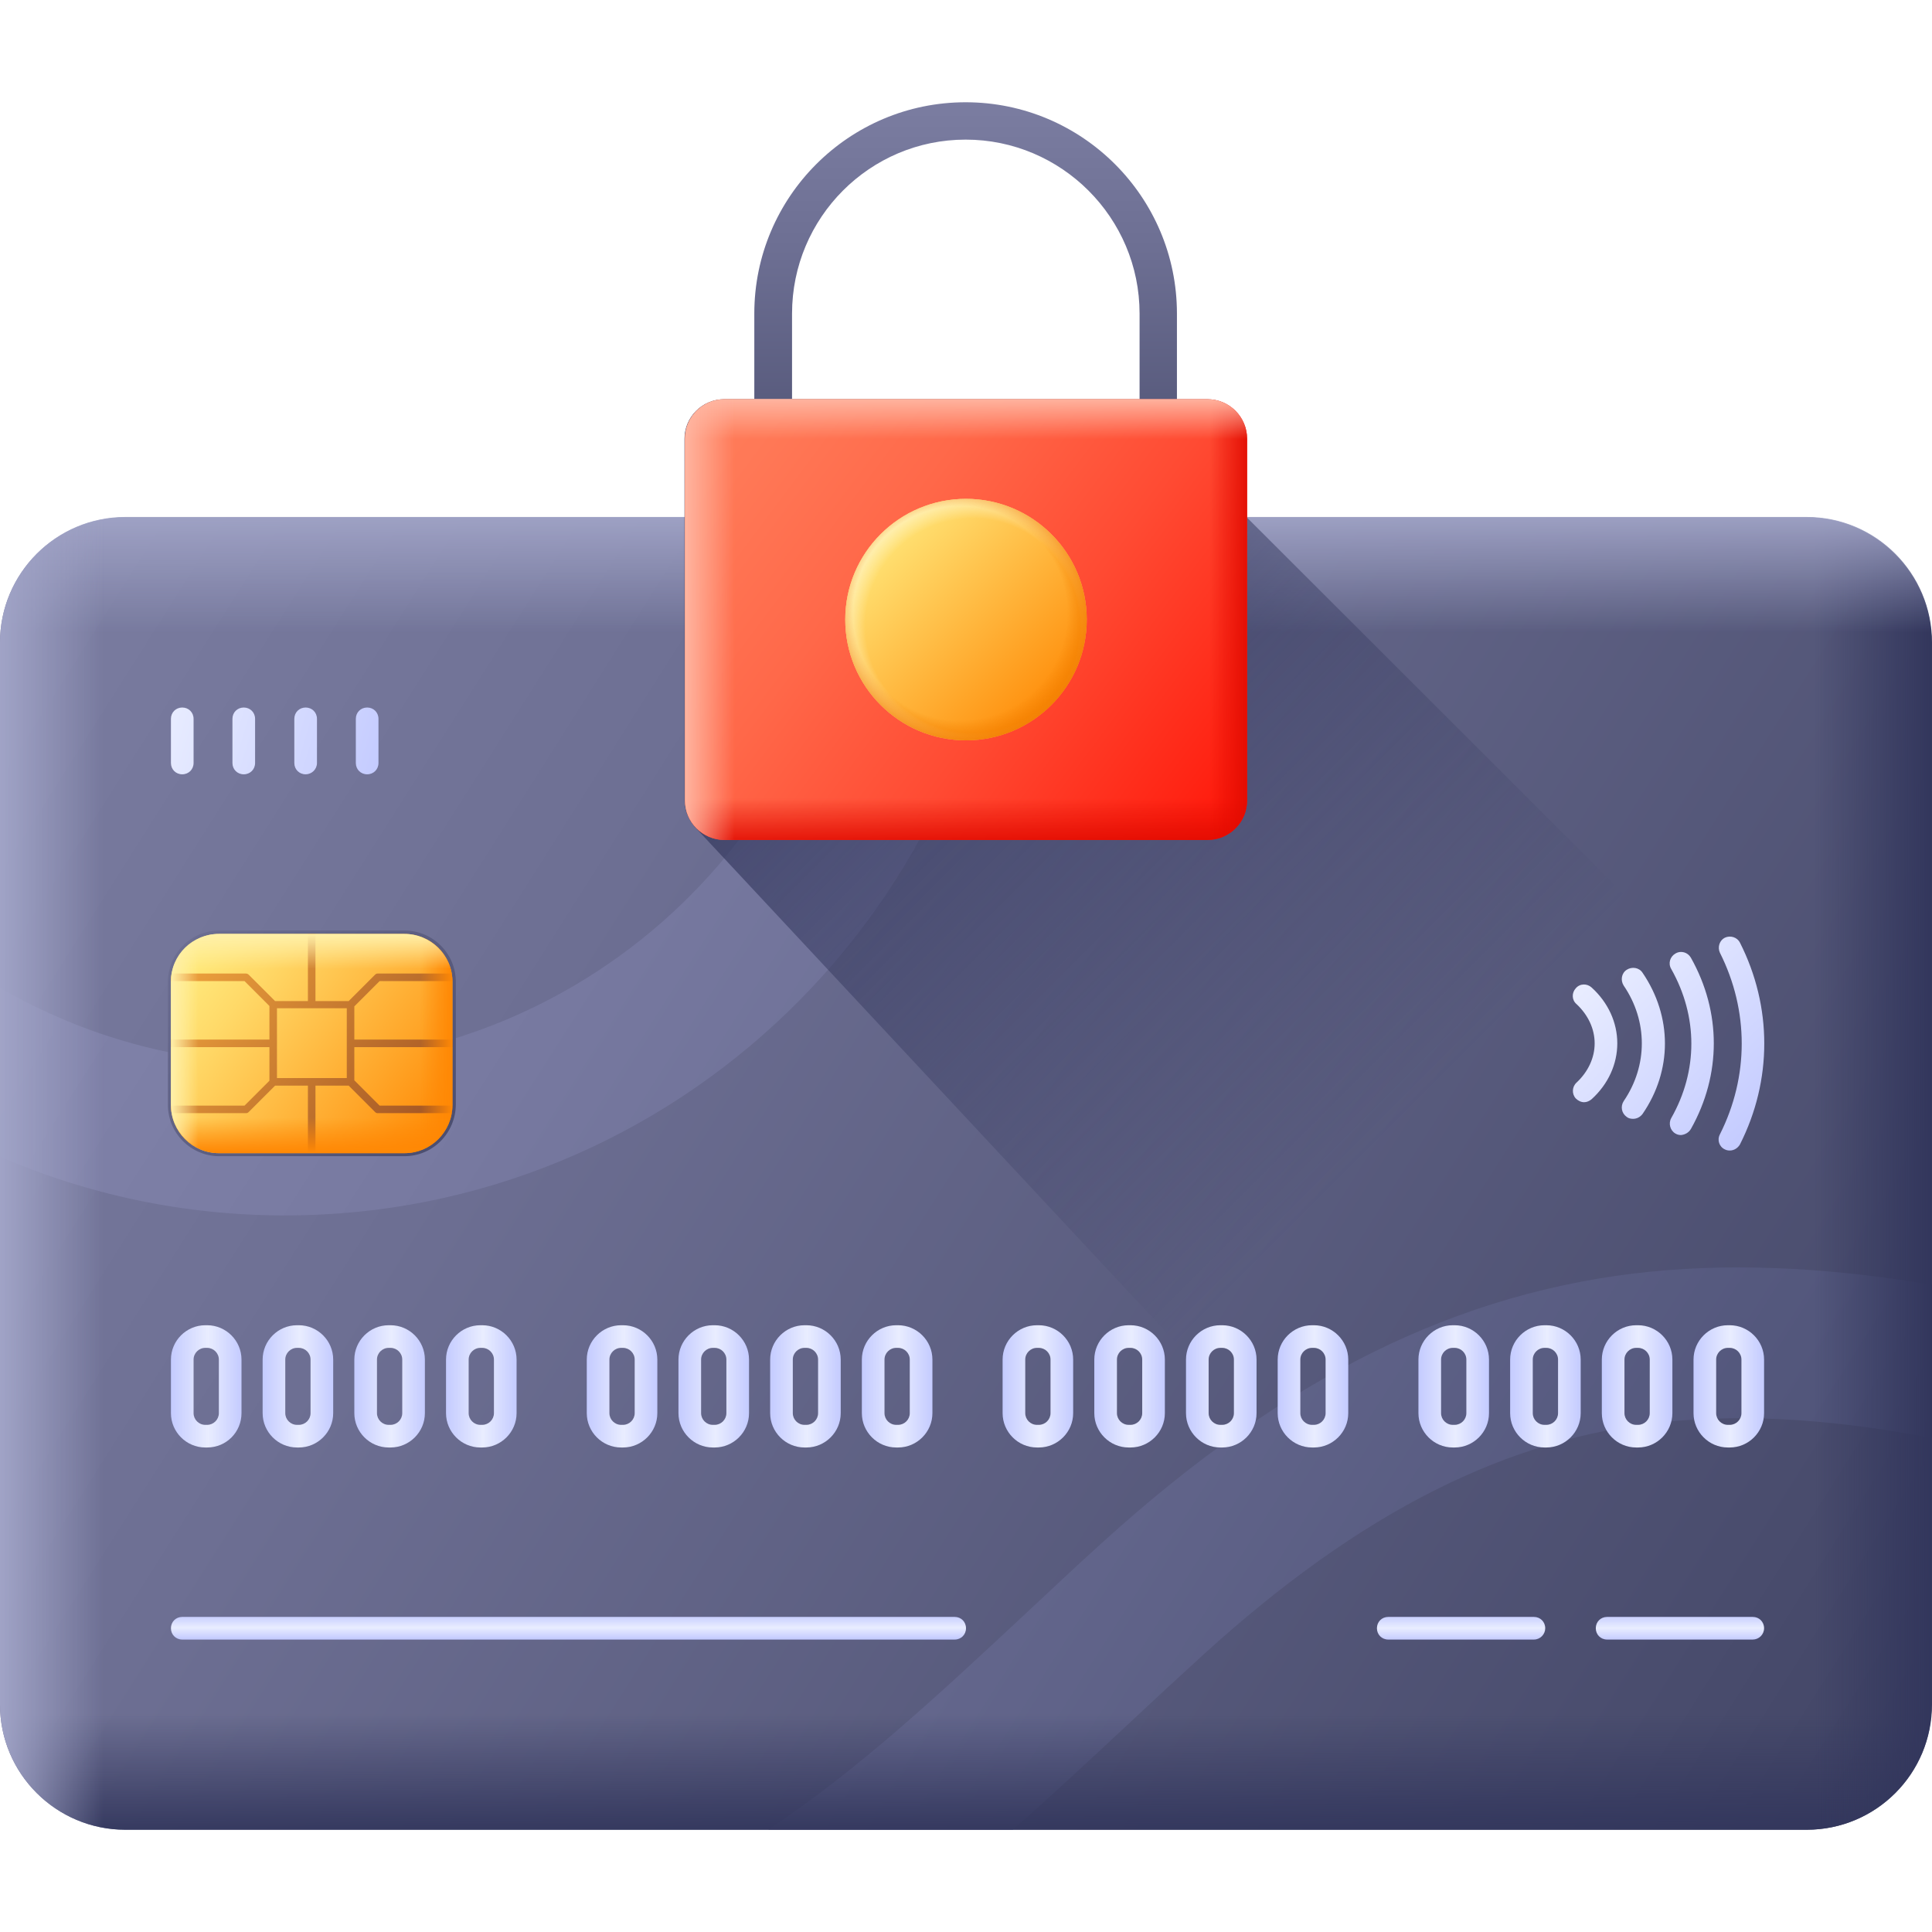 <svg xmlns:xlink="http://www.w3.org/1999/xlink" xmlns="http://www.w3.org/2000/svg" width="512" viewBox="0 0 512 457.8" height="512" id="Layer_1"><linearGradient id="lg1"><stop stop-color="#7b7da1" offset="0"></stop><stop stop-color="#6d6f93" offset=".31"></stop><stop stop-color="#494c6d" offset=".899"></stop><stop stop-color="#424566" offset="1"></stop></linearGradient><linearGradient y2="441.319" y1="120.638" xlink:href="#lg1" x2="504.697" x1="-1.856" gradientUnits="userSpaceOnUse" id="SVGID_1_"></linearGradient><linearGradient y2="447.956" y1="134.68" x2="492.469" x1="1.491" gradientUnits="userSpaceOnUse" id="SVGID_2_"><stop stop-color="#8587ae" offset="0"></stop><stop stop-color="#7779a0" offset=".31"></stop><stop stop-color="#51557a" offset=".899"></stop><stop stop-color="#4a4e73" offset="1"></stop></linearGradient><linearGradient id="lg2"><stop stop-color="#32365c" offset="0"></stop><stop stop-opacity="0" stop-color="#32365c" offset="1"></stop></linearGradient><linearGradient y2="-13388.91" y1="-13421.936" xlink:href="#lg2" x2="255.999" x1="255.999" gradientUnits="userSpaceOnUse" gradientTransform="matrix(1 0 0 -1 0 -12961.753)" id="SVGID_3_"></linearGradient><linearGradient y2="-13202.464" y1="-13202.464" xlink:href="#lg2" x2="-12321.949" x1="-12353.786" gradientUnits="userSpaceOnUse" gradientTransform="matrix(-1 0 0 -1 -11841.315 -12918.586)" id="SVGID_4_"></linearGradient><linearGradient id="lg3"><stop stop-color="#a1a4c7" offset="0"></stop><stop stop-opacity="0" stop-color="#a1a4c7" offset="1"></stop></linearGradient><linearGradient y2="140.597" y1="107.571" xlink:href="#lg3" x2="255.999" x1="255.999" gradientUnits="userSpaceOnUse" id="SVGID_5_"></linearGradient><linearGradient y2="283.877" y1="283.877" xlink:href="#lg3" x2="27.415" x1="-.472" gradientUnits="userSpaceOnUse" id="SVGID_6_"></linearGradient><linearGradient y2="296.024" y1="188.112" x2="129.248" x1="21.336" gradientUnits="userSpaceOnUse" id="SVGID_7_"><stop stop-color="#7b7da1" offset="0"></stop><stop stop-color="#616386" offset=".496"></stop><stop stop-color="#424566" offset="1"></stop></linearGradient><linearGradient y2="274.813" y1="224.09" x2="115.967" x1="49.414" gradientUnits="userSpaceOnUse" id="SVGID_8_"><stop stop-color="#ffed81" offset="0"></stop><stop stop-color="#ffd968" offset=".235"></stop><stop stop-color="#ffa629" offset=".73"></stop><stop stop-color="#ff8804" offset="1"></stop></linearGradient><linearGradient y2="273.965" y1="225.272" x2="116.257" x1="49.585" gradientUnits="userSpaceOnUse" id="SVGID_9_"><stop stop-color="#efa33d" offset="0"></stop><stop stop-color="#a05223" offset="1"></stop></linearGradient><linearGradient id="lg4"><stop stop-color="#ff8804" offset="0"></stop><stop stop-opacity="0" stop-color="#ff8804" offset="1"></stop></linearGradient><linearGradient y2="249.402" y1="249.402" xlink:href="#lg4" x2="-12322.523" x1="-12331.038" gradientUnits="userSpaceOnUse" gradientTransform="matrix(-1 0 0 1 -12211.098 0)" id="SVGID_10_"></linearGradient><linearGradient y2="-13355.042" y1="-13364.248" xlink:href="#lg4" x2="82.626" x1="82.626" gradientUnits="userSpaceOnUse" gradientTransform="matrix(1 0 0 -1 0 -13085.897)" id="SVGID_11_"></linearGradient><linearGradient id="lg5"><stop stop-color="#fff0a9" offset="0"></stop><stop stop-opacity="0" stop-color="#fff0a9" offset="1"></stop></linearGradient><linearGradient y2="249.402" y1="249.402" xlink:href="#lg5" x2="52.58" x1="45.312" gradientUnits="userSpaceOnUse" id="SVGID_12_"></linearGradient><linearGradient y2="229.658" y1="220.453" xlink:href="#lg5" x2="82.626" x1="82.626" gradientUnits="userSpaceOnUse" id="SVGID_13_"></linearGradient><linearGradient id="lg6"><stop stop-color="#e9edff" offset="0"></stop><stop stop-color="#c4cbff" offset="1"></stop></linearGradient><linearGradient y2="270.893" y1="227.996" xlink:href="#lg6" x2="466.979" x1="424.082" gradientUnits="userSpaceOnUse" id="SVGID_14_"></linearGradient><linearGradient id="lg7"><stop stop-color="#c4cbff" offset="0"></stop><stop stop-color="#e9edff" offset=".525"></stop><stop stop-color="#c4cbff" offset="1"></stop></linearGradient><linearGradient y2="407.2" y1="400.944" xlink:href="#lg7" x2="150.654" x1="150.654" gradientUnits="userSpaceOnUse" id="SVGID_15_"></linearGradient><linearGradient y2="407.559" y1="400.816" xlink:href="#lg7" x2="416.202" x1="416.202" gradientUnits="userSpaceOnUse" id="SVGID_16_"></linearGradient><linearGradient y2="177.79" y1="160.428" xlink:href="#lg6" x2="101.045" x1="43.726" gradientUnits="userSpaceOnUse" id="SVGID_17_"></linearGradient><linearGradient y2="340.339" y1="340.339" xlink:href="#lg7" x2="64.031" x1="45.309" gradientUnits="userSpaceOnUse" id="SVGID_18_"></linearGradient><linearGradient y2="340.339" y1="340.339" xlink:href="#lg7" x2="88.326" x1="69.603" gradientUnits="userSpaceOnUse" id="SVGID_19_"></linearGradient><linearGradient y2="340.339" y1="340.339" xlink:href="#lg7" x2="112.621" x1="93.898" gradientUnits="userSpaceOnUse" id="SVGID_20_"></linearGradient><linearGradient y2="340.339" y1="340.339" xlink:href="#lg7" x2="136.915" x1="118.192" gradientUnits="userSpaceOnUse" id="SVGID_21_"></linearGradient><linearGradient y2="340.339" y1="340.339" xlink:href="#lg7" x2="174.22" x1="155.497" gradientUnits="userSpaceOnUse" id="SVGID_22_"></linearGradient><linearGradient y2="340.339" y1="340.339" xlink:href="#lg7" x2="198.514" x1="179.791" gradientUnits="userSpaceOnUse" id="SVGID_23_"></linearGradient><linearGradient y2="340.339" y1="340.339" xlink:href="#lg7" x2="222.809" x1="204.086" gradientUnits="userSpaceOnUse" id="SVGID_24_"></linearGradient><linearGradient y2="340.339" y1="340.339" xlink:href="#lg7" x2="247.103" x1="228.38" gradientUnits="userSpaceOnUse" id="SVGID_25_"></linearGradient><linearGradient y2="340.339" y1="340.339" xlink:href="#lg7" x2="284.408" x1="265.685" gradientUnits="userSpaceOnUse" id="SVGID_26_"></linearGradient><linearGradient y2="340.339" y1="340.339" xlink:href="#lg7" x2="308.702" x1="289.98" gradientUnits="userSpaceOnUse" id="SVGID_27_"></linearGradient><linearGradient y2="340.339" y1="340.339" xlink:href="#lg7" x2="332.997" x1="314.274" gradientUnits="userSpaceOnUse" id="SVGID_28_"></linearGradient><linearGradient y2="340.339" y1="340.339" xlink:href="#lg7" x2="357.292" x1="338.569" gradientUnits="userSpaceOnUse" id="SVGID_29_"></linearGradient><linearGradient y2="340.339" y1="340.339" xlink:href="#lg7" x2="394.596" x1="375.873" gradientUnits="userSpaceOnUse" id="SVGID_30_"></linearGradient><linearGradient y2="340.339" y1="340.339" xlink:href="#lg7" x2="418.891" x1="400.168" gradientUnits="userSpaceOnUse" id="SVGID_31_"></linearGradient><linearGradient y2="340.339" y1="340.339" xlink:href="#lg7" x2="443.185" x1="424.462" gradientUnits="userSpaceOnUse" id="SVGID_32_"></linearGradient><linearGradient y2="340.339" y1="340.339" xlink:href="#lg7" x2="467.48" x1="448.757" gradientUnits="userSpaceOnUse" id="SVGID_33_"></linearGradient><linearGradient y2="266.132" y1="72.926" xlink:href="#lg2" x2="376.052" x1="182.846" gradientUnits="userSpaceOnUse" id="SVGID_34_"></linearGradient><linearGradient y2="126.373" y1="-.635" xlink:href="#lg1" x2="256" x1="256" gradientUnits="userSpaceOnUse" id="SVGID_35_"></linearGradient><linearGradient y2="199.52" y1="74.578" x2="339.294" x1="172.6" gradientUnits="userSpaceOnUse" id="SVGID_36_"><stop stop-color="#ff7f5c" offset="0"></stop><stop stop-color="#ff7957" offset=".153"></stop><stop stop-color="#ff6849" offset=".36"></stop><stop stop-color="#ff4b33" offset=".597"></stop><stop stop-color="#ff2414" offset=".855"></stop><stop stop-color="#ff0c00" offset=".996"></stop></linearGradient><linearGradient id="lg8"><stop stop-color="#e00a00" offset="0"></stop><stop stop-opacity="0" stop-color="#e00a00" offset="1"></stop></linearGradient><linearGradient y2="184.481" y1="197.692" xlink:href="#lg8" x2="256" x1="256" gradientUnits="userSpaceOnUse" id="SVGID_37_"></linearGradient><linearGradient y2="137.089" y1="137.089" xlink:href="#lg8" x2="320.613" x1="331.901" gradientUnits="userSpaceOnUse" id="SVGID_38_"></linearGradient><linearGradient id="lg9"><stop stop-color="#ffb7a3" offset="0"></stop><stop stop-opacity="0" stop-color="#ffb7a3" offset="1"></stop></linearGradient><linearGradient y2="89.283" y1="78.139" xlink:href="#lg9" x2="256" x1="256" gradientUnits="userSpaceOnUse" id="SVGID_39_"></linearGradient><linearGradient y2="137.089" y1="137.089" xlink:href="#lg9" x2="194.701" x1="180.955" gradientUnits="userSpaceOnUse" id="SVGID_40_"></linearGradient><linearGradient y2="162.349" y1="110.547" x2="281.261" x1="229.458" gradientUnits="userSpaceOnUse" id="SVGID_41_"><stop stop-color="#ffed81" offset="0"></stop><stop stop-color="#ff8804" offset="1"></stop></linearGradient><radialGradient r="34.649" gradientUnits="userSpaceOnUse" cy="138.69" cx="257.724" id="SVGID_42_"><stop stop-opacity="0" stop-color="#fff2bf" offset=".819"></stop><stop stop-color="#fff2bf" offset="1"></stop></radialGradient><radialGradient r="34.649" gradientUnits="userSpaceOnUse" cy="135.406" cx="254.44" id="SVGID_43_"><stop stop-opacity="0" stop-color="#f27f00" offset=".819"></stop><stop stop-color="#f27f00" offset="1"></stop></radialGradient><g><g><g><path fill="url(#SVGID_1_)" d="m478.8 457.8h-445.6c-18.3 0-33.2-14.9-33.2-33.2v-281.4c0-18.4 14.9-33.2 33.2-33.2h445.5c18.4 0 33.2 14.9 33.2 33.2v281.4c.1 18.3-14.8 33.2-33.1 33.2z"></path><path fill="url(#SVGID_2_)" d="m512 313.4v40.6c-24-4.6-47.4-6.6-70.6-4.3-41.9 4.2-80.8 23.8-122.5 61.7-6.7 6.1-13.5 12.4-20 18.5-10 9.3-20 18.7-30.5 27.9h-64.8c24-16 45.5-36.1 68-57.1 6.7-6.2 13.5-12.7 20.4-18.9 48.4-43.9 94.6-66.8 145.4-71.9 25.1-2.5 50.5-.6 74.6 3.5zm-244.9-203.5c-3.4 102.7-88 185.1-191.5 185.1-26.8 0-52.4-5.5-75.6-15.6v-44.7c22.3 12.9 48.1 20.2 75.6 20.2 81.4 0 148-64.5 151.4-145.1h40.1z"></path><g><path fill="url(#SVGID_3_)" d="m512 409.6v15c0 18.4-14.9 33.2-33.2 33.2h-445.6c-18.3 0-33.2-14.9-33.2-33.2v-15z"></path><path fill="url(#SVGID_4_)" d="m474.5 457.8h4.3c18.4 0 33.2-14.9 33.2-33.2v-281.4c0-18.4-14.9-33.2-33.2-33.2h-4.3z"></path><path fill="url(#SVGID_5_)" d="m512 158.1v-15c0-18.4-14.9-33.2-33.2-33.2h-445.6c-18.3 0-33.2 14.9-33.2 33.3v15h512z"></path><path fill="url(#SVGID_6_)" d="m37.5 109.9h-4.3c-18.3 0-33.2 14.9-33.2 33.3v281.4c0 18.4 14.9 33.2 33.2 33.2h4.3z"></path></g></g><g><g><path fill="url(#SVGID_7_)" d="m107.2 279.3h-49.1c-7.5 0-13.6-6.1-13.6-13.6v-32.6c0-7.5 6.1-13.6 13.6-13.6h49.1c7.5 0 13.6 6.1 13.6 13.6v32.6c-.1 7.5-6.1 13.6-13.6 13.6z"></path><path fill="url(#SVGID_8_)" d="m107.2 278.5h-49.2c-7 0-12.7-5.7-12.7-12.7v-32.7c0-7 5.7-12.7 12.7-12.7h49.2c7 0 12.7 5.7 12.7 12.7v32.7c0 7-5.7 12.7-12.7 12.7z"></path><path fill="url(#SVGID_9_)" d="m119.9 250.4v-2h-26v-8.8l6.7-6.7h19.3c0-.7-.1-1.4-.2-2h-19.6c-.3 0-.5.1-.7.3l-7 7h-8.8v-17.8h-2v17.8h-8.7l-7-7c-.2-.2-.5-.3-.7-.3h-19.7c-.1.6-.2 1.3-.2 2h19.5l6.6 6.6v8.9h-26.1v2h26.1v8.9l-6.6 6.6h-19.5c0 .7.1 1.4.2 2h19.7c.3 0 .5-.1.7-.3l7-7h8.7v17.8h2v-17.8h8.8l7 7c.2.2.4.3.7.3h19.6c.1-.6.2-1.3.2-2h-19.3l-6.7-6.7v-8.8zm-28 8.2h-18.5v-18.5h18.5z"></path><g><path fill="url(#SVGID_10_)" d="m107.1 220.3h.1c7 0 12.7 5.7 12.7 12.7v32.7c0 7-5.7 12.7-12.7 12.7h-.1z"></path><path fill="url(#SVGID_11_)" d="m119.9 266.4c-.3 6.7-5.9 12.1-12.7 12.1h-49.2c-6.8 0-12.4-5.4-12.7-12.1z"></path><path fill="url(#SVGID_12_)" d="m58.2 220.3h-.2c-7 0-12.7 5.7-12.7 12.7v32.7c0 7 5.7 12.7 12.7 12.7h.1v-58.1z"></path><path fill="url(#SVGID_13_)" d="m119.9 232.5c-.3-6.7-5.9-12.1-12.7-12.1h-49.2c-6.8 0-12.4 5.4-12.7 12.1z"></path></g></g><path fill="url(#SVGID_14_)" d="m458.4 277.8c-.5 0-.9-.1-1.3-.3-1.5-.7-2.1-2.5-1.3-4 7.7-15.3 7.7-32.8 0-48.1-.7-1.5-.1-3.3 1.3-4 1.5-.7 3.3-.1 4 1.3 8.6 17 8.6 36.5 0 53.5-.6 1-1.6 1.6-2.7 1.6zm-10.3-5.7c8.1-14.4 8.1-31 0-45.4-.8-1.4-2.6-2-4.1-1.1-1.4.8-2 2.6-1.1 4.1 7.1 12.6 7.1 27 0 39.5-.8 1.4-.3 3.3 1.1 4.1.5.3 1 .4 1.5.4 1-.1 2-.6 2.6-1.6zm-12.8-4c7.9-11.5 7.9-25.8 0-37.4-.9-1.4-2.8-1.7-4.2-.8s-1.7 2.8-.8 4.2c6.4 9.4 6.4 21.2 0 30.6-.9 1.4-.6 3.2.8 4.2.5.4 1.1.5 1.7.5 1 0 1.9-.5 2.5-1.3zm-13.5-3.9c4.4-4 6.8-9.3 6.8-14.8s-2.4-10.8-6.8-14.8c-1.2-1.1-3.1-1.1-4.2.2-1.1 1.2-1.1 3.1.2 4.2 3.1 2.9 4.8 6.6 4.8 10.4s-1.7 7.5-4.8 10.4c-1.2 1.1-1.3 3-.2 4.2.6.6 1.4 1 2.2 1 .7 0 1.4-.3 2-.8z"></path><path fill="url(#SVGID_15_)" d="m253 407.4h-204.7c-1.7 0-3-1.3-3-3s1.3-3 3-3h204.7c1.7 0 3 1.3 3 3s-1.3 3-3 3z"></path><path fill="url(#SVGID_16_)" d="m464.5 407.4h-38.6c-1.7 0-3-1.3-3-3s1.3-3 3-3h38.6c1.7 0 3 1.3 3 3s-1.4 3-3 3zm-55-3c0-1.7-1.3-3-3-3h-38.6c-1.7 0-3 1.3-3 3s1.3 3 3 3h38.6c1.7 0 3-1.4 3-3z"></path><path fill="url(#SVGID_17_)" d="m48.3 178.1c-1.7 0-3-1.3-3-3v-11.7c0-1.7 1.3-3 3-3s3 1.3 3 3v11.7c0 1.7-1.3 3-3 3zm19.3-3v-11.7c0-1.7-1.3-3-3-3s-3 1.3-3 3v11.7c0 1.7 1.3 3 3 3s3-1.3 3-3zm16.4 0v-11.7c0-1.7-1.3-3-3-3s-3 1.3-3 3v11.7c0 1.7 1.3 3 3 3 1.6 0 3-1.3 3-3zm16.3 0v-11.7c0-1.7-1.3-3-3-3s-3 1.3-3 3v11.7c0 1.7 1.3 3 3 3s3-1.3 3-3z"></path><g><g><g><path fill="url(#SVGID_18_)" d="m54.9 356.5h-.5c-5 0-9.1-4.1-9.1-9.1v-14.2c0-5 4.1-9.1 9.1-9.1h.5c5 0 9.1 4.1 9.1 9.1v14.2c0 5-4 9.1-9.1 9.1zm-.5-26.4c-1.7 0-3.1 1.4-3.1 3.1v14.2c0 1.7 1.4 3.1 3.1 3.1h.5c1.7 0 3.1-1.4 3.1-3.1v-14.2c0-1.7-1.4-3.1-3.1-3.1z"></path></g><g><path fill="url(#SVGID_19_)" d="m79.2 356.5h-.5c-5 0-9.1-4.1-9.1-9.1v-14.2c0-5 4.1-9.1 9.1-9.1h.5c5 0 9.1 4.1 9.1 9.1v14.2c0 5-4.1 9.1-9.1 9.1zm-.5-26.4c-1.7 0-3.1 1.4-3.1 3.1v14.2c0 1.7 1.4 3.1 3.1 3.1h.5c1.7 0 3.1-1.4 3.1-3.1v-14.2c0-1.7-1.4-3.1-3.1-3.1z"></path></g><g><path fill="url(#SVGID_20_)" d="m103.5 356.5h-.5c-5 0-9.1-4.1-9.1-9.1v-14.2c0-5 4.1-9.1 9.1-9.1h.5c5 0 9.1 4.1 9.1 9.1v14.2c0 5-4.1 9.1-9.1 9.1zm-.5-26.4c-1.7 0-3.1 1.4-3.1 3.1v14.2c0 1.7 1.4 3.1 3.1 3.1h.5c1.7 0 3.1-1.4 3.1-3.1v-14.2c0-1.7-1.4-3.1-3.1-3.1z"></path></g><g><path fill="url(#SVGID_21_)" d="m127.8 356.5h-.5c-5 0-9.1-4.1-9.1-9.1v-14.2c0-5 4.1-9.1 9.1-9.1h.5c5 0 9.1 4.1 9.1 9.1v14.2c0 5-4.1 9.1-9.1 9.1zm-.5-26.4c-1.7 0-3.1 1.4-3.1 3.1v14.2c0 1.7 1.4 3.1 3.1 3.1h.5c1.7 0 3.1-1.4 3.1-3.1v-14.2c0-1.7-1.4-3.1-3.1-3.1z"></path></g></g><g><g><path fill="url(#SVGID_22_)" d="m165.1 356.5h-.5c-5 0-9.1-4.1-9.1-9.1v-14.2c0-5 4.1-9.1 9.1-9.1h.5c5 0 9.1 4.1 9.1 9.1v14.2c0 5-4.1 9.1-9.1 9.1zm-.5-26.4c-1.7 0-3.1 1.4-3.1 3.1v14.2c0 1.7 1.4 3.1 3.1 3.1h.5c1.7 0 3.1-1.4 3.1-3.1v-14.2c0-1.7-1.4-3.1-3.1-3.1z"></path></g><g><path fill="url(#SVGID_23_)" d="m189.4 356.5h-.5c-5 0-9.1-4.1-9.1-9.1v-14.2c0-5 4.1-9.1 9.1-9.1h.5c5 0 9.1 4.1 9.1 9.1v14.2c0 5-4.1 9.1-9.1 9.1zm-.5-26.4c-1.7 0-3.1 1.4-3.1 3.1v14.2c0 1.7 1.4 3.1 3.1 3.1h.5c1.7 0 3.1-1.4 3.1-3.1v-14.2c0-1.7-1.4-3.1-3.1-3.1z"></path></g><g><path fill="url(#SVGID_24_)" d="m213.7 356.5h-.5c-5 0-9.1-4.1-9.1-9.1v-14.2c0-5 4.1-9.1 9.1-9.1h.5c5 0 9.1 4.1 9.1 9.1v14.2c0 5-4.1 9.1-9.1 9.1zm-.5-26.4c-1.7 0-3.1 1.4-3.1 3.1v14.2c0 1.7 1.4 3.1 3.1 3.1h.5c1.7 0 3.1-1.4 3.1-3.1v-14.2c0-1.7-1.4-3.1-3.1-3.1z"></path></g><g><path fill="url(#SVGID_25_)" d="m238 356.5h-.5c-5 0-9.1-4.1-9.1-9.1v-14.2c0-5 4.1-9.1 9.1-9.1h.5c5 0 9.1 4.1 9.1 9.1v14.2c0 5-4.1 9.1-9.1 9.1zm-.5-26.4c-1.7 0-3.1 1.4-3.1 3.1v14.2c0 1.7 1.4 3.1 3.1 3.1h.5c1.7 0 3.1-1.4 3.1-3.1v-14.2c0-1.7-1.4-3.1-3.1-3.1z"></path></g></g><g><g><path fill="url(#SVGID_26_)" d="m275.3 356.5h-.5c-5 0-9.1-4.1-9.1-9.1v-14.2c0-5 4.1-9.1 9.1-9.1h.5c5 0 9.1 4.1 9.1 9.1v14.2c0 5-4.1 9.1-9.1 9.1zm-.5-26.4c-1.7 0-3.1 1.4-3.1 3.1v14.2c0 1.7 1.4 3.1 3.1 3.1h.5c1.7 0 3.1-1.4 3.1-3.1v-14.2c0-1.7-1.4-3.1-3.1-3.1z"></path></g><g><path fill="url(#SVGID_27_)" d="m299.6 356.5h-.5c-5 0-9.1-4.1-9.1-9.1v-14.2c0-5 4.1-9.1 9.1-9.1h.5c5 0 9.1 4.1 9.1 9.1v14.2c0 5-4.1 9.1-9.1 9.1zm-.5-26.4c-1.7 0-3.1 1.4-3.1 3.1v14.2c0 1.7 1.4 3.1 3.1 3.1h.5c1.7 0 3.1-1.4 3.1-3.1v-14.2c0-1.7-1.4-3.1-3.1-3.1z"></path></g><g><path fill="url(#SVGID_28_)" d="m323.9 356.5h-.5c-5 0-9.1-4.1-9.1-9.1v-14.2c0-5 4.1-9.1 9.1-9.1h.5c5 0 9.1 4.1 9.1 9.1v14.2c0 5-4.1 9.1-9.1 9.1zm-.5-26.4c-1.7 0-3.1 1.4-3.1 3.1v14.2c0 1.7 1.4 3.1 3.1 3.1h.5c1.7 0 3.1-1.4 3.1-3.1v-14.2c0-1.7-1.4-3.1-3.1-3.1z"></path></g><g><path fill="url(#SVGID_29_)" d="m348.2 356.5h-.5c-5 0-9.1-4.1-9.1-9.1v-14.2c0-5 4.1-9.1 9.1-9.1h.5c5 0 9.1 4.1 9.1 9.1v14.2c0 5-4.1 9.1-9.1 9.1zm-.5-26.4c-1.7 0-3.1 1.4-3.1 3.1v14.2c0 1.7 1.4 3.1 3.1 3.1h.5c1.7 0 3.1-1.4 3.1-3.1v-14.2c0-1.7-1.4-3.1-3.1-3.1z"></path></g></g><g><g><path fill="url(#SVGID_30_)" d="m385.5 356.5h-.5c-5 0-9.1-4.1-9.1-9.1v-14.2c0-5 4.1-9.1 9.1-9.1h.5c5 0 9.1 4.1 9.1 9.1v14.2c0 5-4.1 9.1-9.1 9.1zm-.5-26.4c-1.7 0-3.1 1.4-3.1 3.1v14.2c0 1.7 1.4 3.1 3.1 3.1h.5c1.7 0 3.1-1.4 3.1-3.1v-14.2c0-1.7-1.4-3.1-3.1-3.1z"></path></g><g><path fill="url(#SVGID_31_)" d="m409.8 356.5h-.5c-5 0-9.1-4.1-9.1-9.1v-14.2c0-5 4.1-9.1 9.1-9.1h.5c5 0 9.1 4.1 9.1 9.1v14.2c0 5-4.1 9.1-9.1 9.1zm-.5-26.4c-1.7 0-3.1 1.4-3.1 3.1v14.2c0 1.7 1.4 3.1 3.1 3.1h.5c1.7 0 3.1-1.4 3.1-3.1v-14.2c0-1.7-1.4-3.1-3.1-3.1z"></path></g><g><path fill="url(#SVGID_32_)" d="m434.1 356.5h-.5c-5 0-9.1-4.1-9.1-9.1v-14.2c0-5 4.1-9.1 9.1-9.1h.5c5 0 9.1 4.1 9.1 9.1v14.2c0 5-4.1 9.1-9.1 9.1zm-.5-26.4c-1.7 0-3.1 1.4-3.1 3.1v14.2c0 1.7 1.4 3.1 3.1 3.1h.5c1.7 0 3.1-1.4 3.1-3.1v-14.2c0-1.7-1.4-3.1-3.1-3.1z"></path></g><g><path fill="url(#SVGID_33_)" d="m458.4 356.5h-.5c-5 0-9.1-4.1-9.1-9.1v-14.2c0-5 4.1-9.1 9.1-9.1h.5c5 0 9.1 4.1 9.1 9.1v14.2c0 5-4.1 9.1-9.1 9.1zm-.5-26.4c-1.7 0-3.1 1.4-3.1 3.1v14.2c0 1.7 1.4 3.1 3.1 3.1h.5c1.7 0 3.1-1.4 3.1-3.1v-14.2c0-1.7-1.4-3.1-3.1-3.1z"></path></g></g></g></g></g><g><path fill="url(#SVGID_34_)" d="m512 291.4v133.2c0 18.4-14.9 33.2-33.2 33.2h-46.8l-247.9-265.8c-1.6-1.9-2.7-4.3-2.7-7v-95.8c0-5.8 4.7-10.5 10.5-10.5h128c5.8 0 10.5 4.7 10.5 10.5v20.8z"></path><g><path fill="url(#SVGID_35_)" d="m312 78.7h-10v-22.7c0-25.4-20.7-46.1-46.1-46.1s-46 20.7-46 46.1v22.6h-10v-22.6c0-30.9 25.1-56 56-56s56 25.1 56 56v22.7z"></path><g><path fill="url(#SVGID_36_)" d="m320 195.5h-128c-5.8 0-10.5-4.7-10.5-10.5v-95.8c0-5.8 4.7-10.5 10.5-10.5h128c5.8 0 10.5 4.7 10.5 10.5v95.8c0 5.8-4.7 10.5-10.5 10.5z"></path><path fill="url(#SVGID_37_)" d="m181.5 169.2v15.8c0 5.8 4.7 10.5 10.5 10.5h128c5.8 0 10.5-4.7 10.5-10.5v-15.8z"></path><path fill="url(#SVGID_38_)" d="m308.7 195.5h11.3c5.8 0 10.5-4.7 10.5-10.5v-95.8c0-5.8-4.7-10.5-10.5-10.5h-11.3z"></path><path fill="url(#SVGID_39_)" d="m330.5 105v-15.8c0-5.8-4.7-10.5-10.5-10.5h-128c-5.8 0-10.5 4.7-10.5 10.5v15.8z"></path><path fill="url(#SVGID_40_)" d="m203.3 78.7h-11.3c-5.8 0-10.5 4.7-10.5 10.5v95.8c0 5.8 4.7 10.5 10.5 10.5h11.3z"></path></g><g><g><circle r="32" fill="url(#SVGID_41_)" cy="137.1" cx="256"></circle><circle r="32" fill="url(#SVGID_42_)" cy="137.1" cx="256"></circle><circle r="32" fill="url(#SVGID_43_)" cy="137.1" cx="256"></circle></g></g></g></g></g></svg>